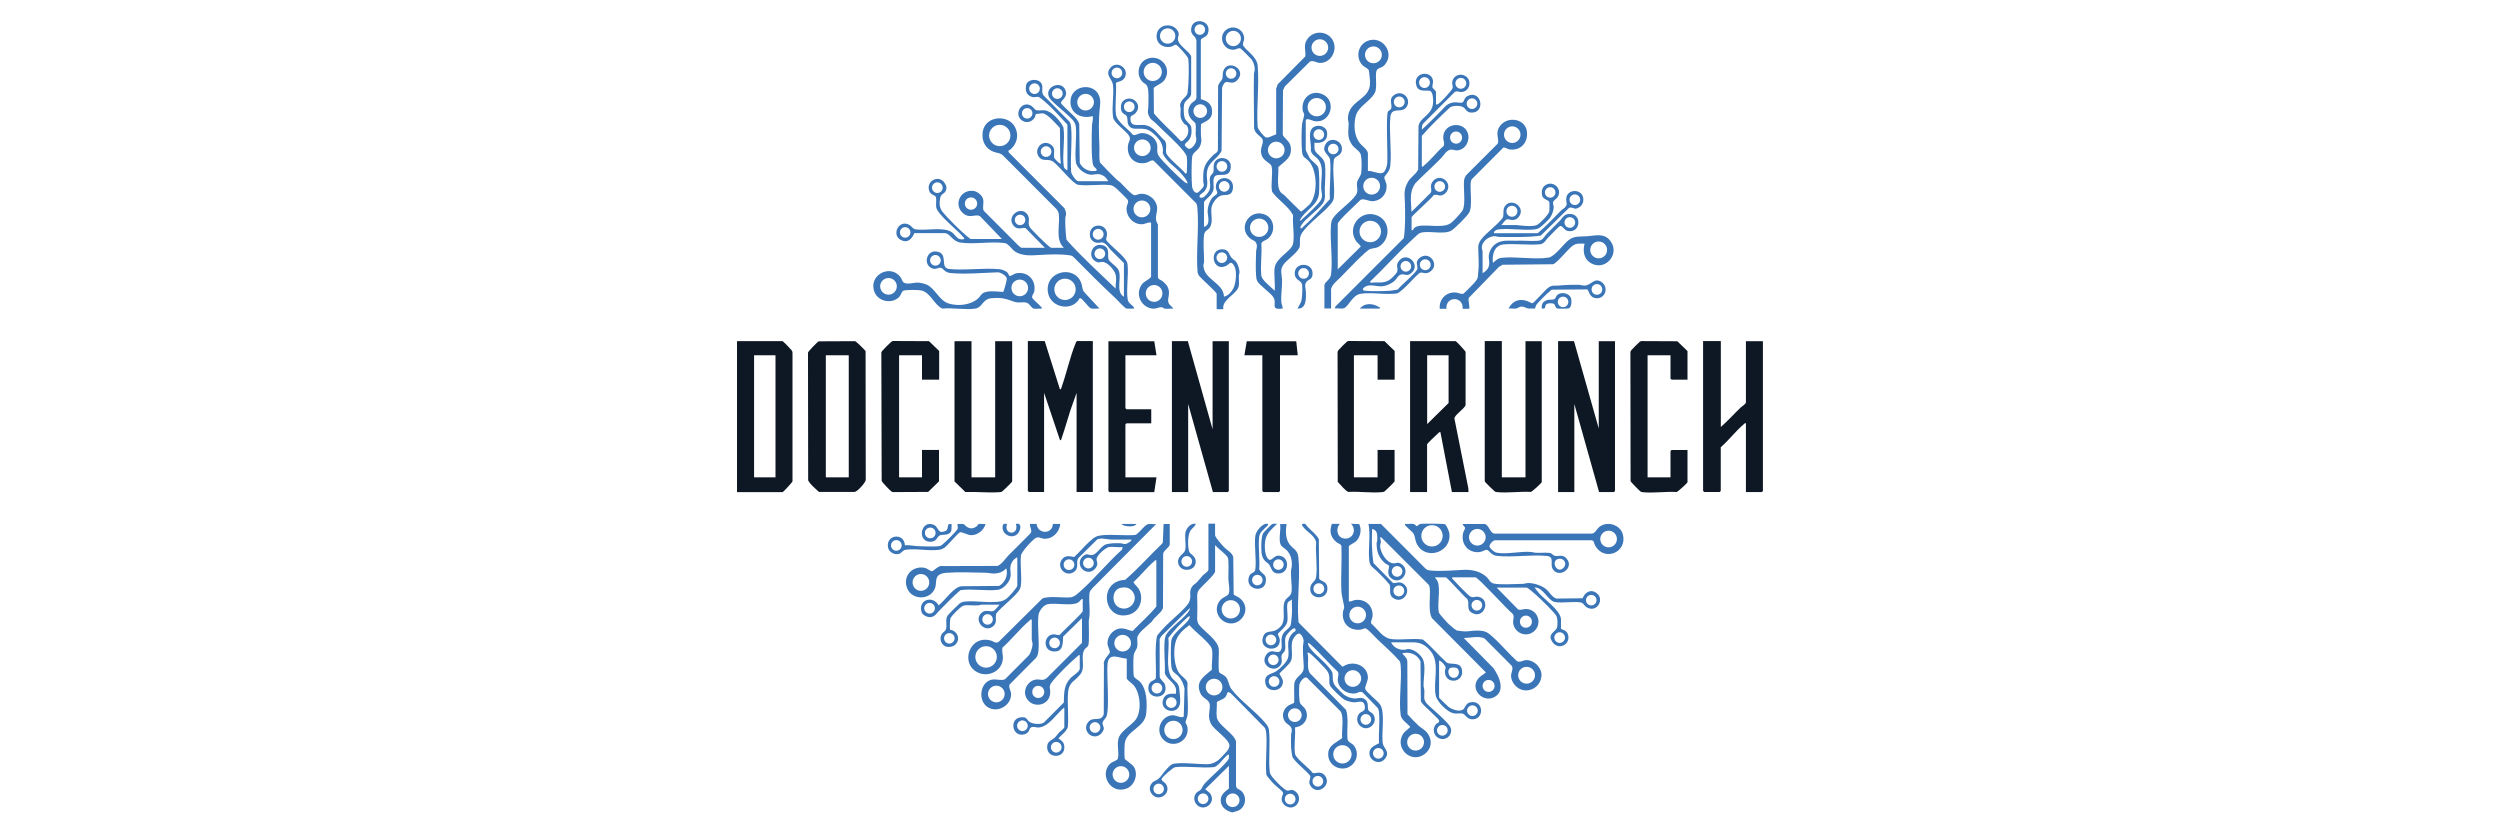 <?xml version="1.0" encoding="UTF-8"?>
<svg id="Layer_1" data-name="Layer 1" xmlns="http://www.w3.org/2000/svg" viewBox="0 0 300 100">
  <defs>
    <style>
      .cls-1 {
        fill: #3a75b8;
      }

      .cls-2 {
        fill: #0e1825;
      }
    </style>
  </defs>
  <g>
    <path class="cls-1" d="M142.41,18.79c-.03-.17-.28-.52-.4-.67-.85-1.07-2.36-2.36-3.37-3.38-.28-.28-.54-.35-.74-.77-.28-.58-.1-.71-.1-1.22,0-.58.11-2.07-.18-2.49-.14-.21-.41-.3-.57-.49-.72-.81-.48-2.21.51-2.67,1.47-.68,3,.77,2.33,2.24-.31.68-.93.76-1.45,1.21l.03,3.06c1,1.18,2.18,2.2,3.24,3.33.2.1.67-.48.76-.67.17-.36.18-.84-.04-1.18-.06-.1-.23-.13-.32-.23-.57-.69-.45-1-.43-1.81,0-.1-.07-.24-.07-.37.01-.76.81-1,.89-1.51.04-.25.08-.78.1-1.06.04-.7.1-2.48-.02-3.09-.06-.27-1.26-1.6-1.46-1.65-.16-.04-.36.17-.55.22-1.02.25-1.94-.42-1.76-1.49.2-1.21,1.87-1.42,2.5-.42.29.46.03.62.04,1.02.03.75,1.31,1.39,1.59,2.06v4.51c-.07.59-.73.69-.85,1.27-.08.37-.05,1.23.06,1.58.16.5.73.71.8,1.15.08.51.05,1.09-.26,1.51s-.89.52-.14,1.03c.29.19.68-.25.83-.51.32-.53.11-.75.1-1.23,0-.33.06-.95-.02-1.23-.05-.16-.46-.44-.59-.65-.36-.55-.37-1.11,0-1.66.22-.34.67-.4.7-.81v-6.84c-.07-.64-.76-.61-.62-1.5.21-1.41,2.56-.95,1.99.66-.15.43-.8.5-.84.76v7.1c.9.23,1.44.69,1.34,1.7-.1.95-1.23,1.08-1.32,1.34-.02.41-.02.82-.01,1.23.01.5.15.61-.04,1.2-.24.72-.9.84-1,1.4-.11.65-.1,2.93-.02,3.62.04.34.33.9.71.71.09-.04.6-.59.65-.69.13-.3-.02-.39-.02-.64-.05-1.61.11-2.1,1.24-3.2.19-.19.44-.22.52-.55l.02-7.53c-.06-.43.45-.79.52-1.08s0-.53.1-.87c.49-1.53,2.92-.24,1.69,1.07-.58.62-1.08.09-1.42.26-.19.09-.36.46-.41.66l-.06,7.58c-.52,1.03-1.61,1.26-1.76,2.59-.09.81.3,1.5-.27,2.22-.18.23-.59.38-.62.62-.03.21.28.22.42.16.24-.11.66-.6.76-.85.25-.63-.04-1.05.09-1.6.06-.25.32-.38.39-.59.09-.29,0-.61.06-.92.21-1.2,2.37-1,2,.58-.21.89-1.03.58-1.61.7-.67.15-.36,1.09-.42,1.63-.09.87-1.15,1.27-1.15,1.69v2.89c.88-.28.4-1.31.44-2,.03-.5.25-1.16.59-1.54.14-.16.52-.34.56-.51.04-.15-.17-.42-.17-.69-.05-1.58,2.38-1.47,2.03.25-.19.91-.97.54-1.47.75s-1.03.93-1.09,1.49c-.08.77.26,1.78-.26,2.4-.24.29-.54.3-.62.8-.13.85,0,2.28,0,3.2,0,.16-.08.31-.08.44.01,1.74,2.41,2.09,2.47,3.77.51-.07.97-.63,1.17-1.09.27-.64.41-1.98.06-2.58-.43-.73-.53-.24-.97-.02-1.63.8-2.13-1.99-.48-1.99.84,0,.8.66,1.14,1.04.15.17.4.26.58.53.19.29.35.81.36,1.15,0,.2-.08.35-.08.52,0,.36.05.81,0,1.15-.15.97-2.08,1.63-1.86,2.8h-.8v-1.82c0-.26-1.86-1.82-2.13-2.22-.08-.12-.13-.24-.16-.38-.2-2.5.19-5.24-.02-7.71-.02-.2-.04-.38-.14-.57l-5.1-5.11c-.28-.14-.52.12-.78.2-1.4.44-2.51-.62-2.31-2.04.08-.58.48-.73.02-1.31-.41-.52-1.7-1.45-1.8-2.02-.21-1.17.13-2.76-.03-3.97-.09-.67-.95-1.15-.35-1.96.77-1.04,2.39,0,1.76,1.14-.27.51-.98.45-1.04.64.07,1.19-.13,2.55-.01,3.72.1.94,1.48,1.76,2.04,2.49.26.13.64-.17.96-.2.79-.09,1.76.51,1.93,1.31.13.6-.13.96.27,1.51.46.63,2.33,2.47,2.96,2.98.13.1.27.24.45.22-.14-.48-.51-.87-.84-1.24-.71-.8-1.75-1.4-2.16-2.37.19-1.12-.52-1.91-1.35-2.56-.92-.71-1.9-.14-2.48-.53-.54-.36-.29-.98-.49-1.37-.09-.18-.52-.27-.63-.62s-.09-.89.18-1.16c.94-.94,2.5.35,1.51,1.43-.37.4-.71.16-.58.92s1.09.41,1.71.51c1.11.18,1.61,1.2,2.39,1.87.3.43.08.98.16,1.44.1.56,1.91,1.94,2.3,2.49.05.09.18-.08.18-.09,0-.52.08-1.41,0-1.86ZM144.61,3.55c0-.35-.28-.63-.63-.63s-.63.28-.63.63.28.63.63.63.63-.28.63-.63ZM141.04,4.32c0-.51-.41-.92-.92-.92s-.92.41-.92.92.41.92.92.92.92-.41.92-.92ZM139.42,8.63c0-.6-.49-1.09-1.09-1.09s-1.09.49-1.09,1.09.49,1.09,1.09,1.09,1.09-.49,1.09-1.09ZM134.67,8.75c0-.35-.29-.64-.64-.64s-.64.29-.64.64.29.64.64.64.64-.29.64-.64ZM148.36,8.82c0-.35-.28-.63-.63-.63s-.63.28-.63.63.28.63.63.63.63-.28.63-.63ZM136.15,12.81c0-.35-.28-.64-.64-.64s-.64.28-.64.64.28.64.64.64.64-.28.64-.64ZM144.85,13.33c0-.45-.37-.82-.82-.82s-.82.37-.82.82.37.82.82.82.82-.37.82-.82ZM138.08,17.73c0-.55-.45-1-1-1s-1,.45-1,1,.45,1,1,1,1-.45,1-1ZM147.27,19.97c0-.35-.29-.64-.64-.64s-.64.29-.64.64.29.64.64.64.64-.29.64-.64ZM147.55,22.37c0-.35-.29-.64-.64-.64s-.64.29-.64.64.29.64.64.64.64-.29.64-.64ZM147.26,30.92c0-.35-.29-.64-.64-.64s-.64.29-.64.64.29.64.64.64.64-.29.64-.64Z"/>
    <path class="cls-1" d="M152.97,32.1c.16-1.15,1.95-1.94,2.18-2.79s-.08-2.52.02-3.49c-.58-1.1-1.8-1.8-2.52-2.81-.19-.9.13-2.2-.06-3.05-.09-.38-.91-.62-1.16-1.24-.36-.92.23-1.34.09-1.95-.09-.4-.9-.62-1.03-1.37-.01-2.15-.06-4.31-.02-6.47,0-.22.1-.41.1-.62,0-.35-.15-.87-.36-1.15-.11-.15-1.24-1.28-1.33-1.33-.26-.13-.5.1-.76.13-1.28.16-2-1.53-1.02-2.35.84-.7,2.11-.15,2.2.92.03.32-.15.54-.15.78.01.56,1.67,1.34,1.77,2.57.2,2.36-.16,4.98,0,7.37.05.3.68,1.04.92,1.21.31.2.93-.26,1.3-.33v-5.5s.19-.52.19-.52l3.31-3.34c.07-.75-.26-1.3.2-2.02.75-1.18,2.55-1.09,3.14.18.54,1.15-.29,2.62-1.57,2.62-.42,0-.87-.37-1.23-.15l-2.99,2.96-.23.48-.03,5.28c.07.47.86.73.96,1.52.17,1.29-.68,1.65-1.49,2.41.07.85-.28,2.37.3,3.04.13.15.28.2.4.31.67.67,1.32,1.34,2.01,1.99.08.02.93-.74,1.06-.88.99-1.17.92-4-.09-5.15-.43-.5-.77-.38-.84-1.2s-.07-2.37,0-3.2c.03-.35.28-.97.26-1.24-.01-.15-.15-.28-.17-.45-.24-1.47,1.03-2.58,2.4-1.95,1.73.79.95,3.54-1,3.22-.25-.04-1.04-.51-1.04-.02v3.46c0,.07.41.9.49,1.02.22.3.89.77.99,1.05.19.48.16,2.58.11,3.17-.13,1.48-1.73,2-2.31,3.24.17.04.21-.09.31-.18.48-.41,1.78-1.65,2.13-2.13.42-.57.14-1.06.13-1.64-.03-1.09.35-2.34-.28-3.28-.3-.45-.86-.61-.96-1.17.11-.78-.42-2.11.21-2.71.54-.5,1.62-.24,1.73.49.16,1.02-.59,1.42-1.5,1.28.02.29-.05.61.04.89.17.55,1.07.83,1.2,1.64s.03,2.06,0,2.92c-.03.68.16,1.29-.26,1.87-.61.83-1.99,1.72-2.53,2.53-.07.11-.22.32-.09.44.14,0,.22-.14.31-.22,1.11-.98,2.17-2.21,3.18-3.3-.09-1.49.17-3.23.02-4.69-.07-.68-1.08-.89-.55-1.88s2.06-.5,1.97.63c-.07.85-.89.71-.97,1.26-.2,1.36.15,3.14,0,4.53-.03.27-.15.46-.31.67-.91,1.15-2.67,2.32-3.46,3.47-.43.62-.25.99-.31,1.64s-1.54,1.64-1.96,2.22c-.47.66-.19,1.19-.17,1.86.02.83-.15,1.84-.1,2.58.02.32.16.53.18.84-1.55.22-.69-.57-1.08-1.28-.33-.6-1.67-1.44-1.98-2.01-.09-.17-.13-.46-.14-.66-.07-.85-.02-1.98,0-2.85,0-.27.13-.49.09-.79-.08-.58-.48-.54-.84-.85-1.49-1.28-.02-3.59,1.84-2.82,1.15.48,1.3,2.15.29,2.91-.24.18-.7.26-.75.58.09,1.22-.13,2.62,0,3.82.06.57,1.2,1.39,1.6,1.82.09-.87-.12-1.96,0-2.8ZM148.91,4.62c0-.51-.41-.92-.91-.92s-.91.41-.91.92.41.92.91.92.91-.41.91-.92ZM159.38,5.71c0-.55-.45-1-1-1s-1,.45-1,1,.45,1,1,1,1-.45,1-1ZM159.11,12.86c0-.61-.49-1.1-1.1-1.1s-1.1.49-1.1,1.1.49,1.1,1.1,1.1,1.1-.49,1.1-1.1ZM158.9,16.15c0-.35-.29-.64-.64-.64s-.64.29-.64.64.29.64.64.64.64-.29.64-.64ZM154.15,18c0-.55-.45-1-1-1s-1,.45-1,1,.45,1,1,1,1-.45,1-1ZM160.62,17.88c0-.35-.28-.63-.63-.63s-.63.28-.63.63.28.63.63.63.63-.28.63-.63ZM152.2,27.33c0-.61-.49-1.1-1.1-1.1s-1.1.49-1.1,1.1.49,1.1,1.1,1.1,1.1-.49,1.1-1.1Z"/>
    <path class="cls-1" d="M172.32,12.53c.14.03.2-.01.31-.08.26-.17,1.68-1.67,1.7-1.92.02-.17-.09-.41-.06-.69.09-.76.96-1.11,1.59-.71.85.53.49,1.95-.57,1.91-.3,0-.53-.21-.8.08l-3.68,3.68c-.2.21-.19.48-.18.75.77-.69,1.49-1.44,2.22-2.17.53-.52.78-1.01,1.65-1.1.33-.03.77.11.99.02s.18-.57.64-.79c1.66-.78,2.19,2.09.4,2-.62-.03-.62-.55-1.07-.71-.42-.15-1.04-.14-1.44.07-1.17,1.1-2.35,2.22-3.4,3.44v3.68c.15.04.18-.06.27-.13.82-.68,1.54-1.64,2.35-2.35.14-.31-.03-.62-.05-.93-.08-1.79,2.41-2.13,2.94-.63.31.89-.23,1.98-1.21,2.09-.32.03-.53-.1-.79-.09-.52.02-.88.7-1.2,1.03-.99,1.02-2.06,1.96-3.06,2.98-.82,1.11-.52,2.19-.49,3.46l2.3-2.28c.24-.42-.2-.76.24-1.36.78-1.05,2.41,0,1.71,1.18-.15.25-.46.48-.75.5s-.61-.22-.88,0c-.24.39-2.61,2.44-2.61,2.62v1.55c.24.04.18-.17.36-.31.81-.64,3.24.22,4.34-.54.29-.2,1.23-1.21,1.41-1.52.42-.7.08-2.71.19-3.63.03-.25.15-.48.31-.67l3.73-3.73c.23-.51-.36-1.2.24-2.07.89-1.28,3.05-.96,3.26.61.17,1.31-.73,2.34-2.07,2.16-.24-.03-.62-.29-.76-.22l-3.77,3.78c-.1.12-.12.24-.14.39-.1.92.23,2.93-.19,3.63-.26.45-1.73,1.93-2.17,2.18-.92.52-3.05-.13-3.84.33-.18.11-.89.8-1.12,1.01-1.64,1.52-3.12,3.22-4.75,4.75-.04.19.09.14.22.13.75-.07,1.29.13,2.03-.28.24-.13.86-.74.97-.99.21-.48-.22-.74.21-1.3.99-1.32,2.76.51,1.46,1.46-.48.35-.58.12-1.02.12-.51,0-.63.51-.98.81-.41.35-1.05.62-1.59.63-.72,0-1.66-.41-2.18.31,0,.2.15.21.31.22.72.08,2.18.05,2.94,0,.31-.02.62-.11.93-.14.33-.45,2.34-2.12,2.37-2.5.05-.46-.31-.82.24-1.28,1.16-.97,2.47.76,1.33,1.6-.64.47-.94-.02-1.32.19-.91.77-1.62,1.79-2.63,2.44-1.38.22-3.13-.16-4.47.06-.93.16-1.39,1.46-1.93,1.71-.29.13-.82,0-1.15.04l.13-.27,8.17-8.17c.19-1.33.16-2.7.14-4.04-.02-1.07-.24-1.69.37-2.73.36-.61.94-.86,1.21-1.46l.04-5.2c.19-1.11,1.61-1.26,1.75-2.77.03-.35.01-1.39-.4-1.47-.52-.1-1.35.19-1.6-.62-.5-1.59,1.76-1.92,1.98-.65.06.33-.11.67-.06.85.04.14.43.41.43.55v1.47ZM171.59,9.91c0-.36-.29-.65-.65-.65s-.65.29-.65.65.29.65.65.65.65-.29.65-.65ZM175.95,10c0-.36-.29-.65-.65-.65s-.65.29-.65.65.29.65.65.65.65-.29.65-.65ZM177.28,12.44c0-.35-.29-.64-.64-.64s-.64.29-.64.64.29.64.64.64.64-.29.64-.64ZM182.46,16.16c0-.55-.45-1-.99-1s-.99.45-.99,1,.45,1,.99,1,.99-.45.99-1ZM175.45,16.51c0-.4-.32-.73-.72-.73s-.72.32-.72.73.32.73.72.73.72-.32.72-.73ZM173.41,22.38c0-.35-.29-.64-.64-.64s-.64.29-.64.64.29.64.64.64.64-.29.64-.64ZM171.68,31.77c0-.36-.29-.65-.65-.65s-.65.29-.65.65.29.65.65.65.65-.29.65-.65ZM169.34,31.96c0-.35-.29-.64-.64-.64s-.64.29-.64.64.29.64.64.64.64-.29.64-.64Z"/>
    <path class="cls-1" d="M127.68,29.75c-1.08-.98-.47-2.71-.62-4.04-.03-.22-.11-.39-.23-.57l-6.43-6.44c-.32-.36-.74-.33-1.13-.47-1.05-.38-1.51-1.36-1.34-2.44.32-1.95,3.18-2.13,3.93-.42.42.95.15,1.91-.62,2.58-.14.12-.33.05-.18.35l6.65,6.66c.1.15.21.5.22.67.01.2-.08.35-.09.52-.02.88.02,1.74.14,2.62,1.83,2.08,3.91,3.93,5.9,5.86-.04-.65.17-1.14-.04-1.78-.18-.54-1-1.45-1.59-1.42-.37.01-.38.17-.8-.08-.99-.57-.42-2.19.78-1.94,1.12.24.58,1.23.82,1.76.11.24.86.78,1.07,1.06.66.89-.37,2.73.75,3.38v-4.04c-.54-.55-1.1-1.09-1.64-1.64-.19-.19-.29-.44-.53-.62-.47-.37-.51-.16-.98-.17s-.89-.38-.93-.85c-.17-1.61,2.14-1.61,2.05-.09-.01.22-.18.45-.05.67.64.76,1.62,1.45,2.22,2.22.21.26.28.42.31.75.11,1.25-.18,2.89,0,4.08.08.54.6.64.8,1.07,0,.07-.81.06-.93.04-.23-.04-1.03-.96-1.29-1.2-1.73-1.61-3.4-3.29-5.06-4.97-.09-.09-.2-.17-.33-.2-.23-.05-.78-.1-1.04-.11-1.18-.07-2.38.04-3.55.09-.7.03-1.52-.06-2.12-.46-.4-.27-.75-.9-1.21-1.01-1.67-.22-3.65.17-5.28-.05-1.01-.13-1.25-1.05-1.88-1.14h-3.71c-.31.72-.81,1.25-1.63.81-1.16-.61-.21-2.55,1.07-1.78.27.16.36.46.73.52,1.18.17,3.35-.33,4.3.32.53.36.68,1.05,1.51.84.04-.15-.06-.18-.13-.27-.7-.84-3.04-2.64-3.22-3.53-.07-.36.07-1-.06-1.27-.11-.22-.59-.23-.76-.66-.47-1.19,1.03-2.04,1.78-1.07.27.35.37.71.13,1.1-.2.32-.5.24-.62.8s-.1,1.14.27,1.61c.55.7,2.28,2.42,2.97,2.97.13.11.28.19.4.31h3.77l-2.63-2.74c-.55-.3-1.17.31-1.94-.28-1.3-.98-.48-2.95,1.15-2.75.47.06,1.04.51,1.16.97.13.48-.12,1.11.09,1.42l4.17,4.18c.07.06.3.26.36.26h2.8l-2.31-2.36c-.29-.15-.94.33-1.46-.31-.89-1.1.83-2.43,1.64-1.37.44.57,0,1.04.31,1.55.21.34,1.89,1.97,2.26,2.27.06.05.27.22.31.22h1.55ZM121.25,16.26c0-.71-.57-1.28-1.28-1.28s-1.28.58-1.28,1.28.57,1.28,1.28,1.28,1.28-.58,1.28-1.28ZM113.12,22.52c0-.35-.29-.64-.64-.64s-.64.29-.64.64.29.64.64.64.64-.29.64-.64ZM117.26,24.43c0-.41-.33-.74-.74-.74s-.74.33-.74.74.33.74.74.74.74-.33.74-.74ZM123.04,26.39c0-.35-.28-.63-.63-.63s-.63.28-.63.63.28.63.63.63.63-.28.63-.63ZM109.25,27.89c0-.35-.28-.63-.63-.63s-.63.28-.63.63.28.63.63.63.63-.28.63-.63ZM132.43,28.11c0-.36-.29-.65-.65-.65s-.65.29-.65.65.29.65.65.65.65-.29.65-.65ZM132.62,30.45c0-.35-.29-.64-.64-.64s-.64.29-.64.64.29.64.64.64.64-.29.64-.64Z"/>
    <path class="cls-1" d="M133,21.76c-.22-.42-.52-.7-.99-.83-.42-.11-.74.07-1.18.03-.72-.07-1.65-.81-1.73-1.55-.15-1.3.12-2.86,0-4.18-.06-.68-.6-1.05-1.07-1.51-.56-.54-1.35-1.13-1.87-1.69-1.39-1.5,1.47-2.73,1.76-.95.11.69-.67,1-.6,1.29.05.2,1.58,1.53,1.85,1.88.15.19.28.4.34.64l.06,4.65c.31.7,1.11,1.11,1.87.97.48-.08-.13-.39-.24-.65-.28-.64-.2-3.93-.16-4.82.02-.36.16-.72.09-1.11-1.46.42-2.92-.43-2.64-2.07.35-2,3.84-1.98,3.52.77-.21,1.8-.15,3.18-.08,4.98.03.62-.07,1.28.07,1.89.65.71,1.32,1.4,2.02,2.07.13.12.28.19.4.31.32.3,1.4,1.54,1.73,1.55.19,0,.47-.15.71-.17,1.02-.08,2.03.78,2,1.82-.02.64-.38,1.11.09,1.87v6.31c.04.3.38.32.57.49.47.39.74.74.76,1.38.01.4-.17.74-.08,1.14.07.32.45.49.6.77-.32-.04-.72.06-1.02,0-.16-.03-.24-.18-.44-.18-.3,0-.59.21-.97.18-1.5-.12-2.24-1.87-1.26-3.02.22-.25,1.02-.62,1.02-.84v-6.39c0-.26-.78.09-.96.11-1.13.13-2.12-.94-1.97-2.06.04-.3.27-.53.13-.85-.04-.09-1.21-1.25-1.37-1.38-.22-.18-.46-.37-.75-.4-1.22-.13-2.63.14-3.87-.04-.64-.17-2.23-2.23-2.93-2.75-.64-.47-1.24.05-1.73-.58-.71-.91.42-2.24,1.46-1.46.63.47.21,1.02.38,1.58.03.11.69.78.78.68-.16-1.42-.05-2.86-.11-4.29-.45-.44-1.47-1.71-2.08-1.75-.09,0-.79.07-.82.09-.02.01-.04.26-.11.38-.34.61-1.08.78-1.63.32-.91-.76.11-2.46,1.28-1.64.16.12.36.42.51.47.28.08.72-.02,1.04.02.88.12,1.85,1.27,2.23,2.03.22,1.45-.16,3.25.04,4.66.04.27.19.4.44.49v-5.46c-.75-.78-1.46-1.62-2.26-2.36-.23-.21-1.03-.96-1.25-.98-.32-.03-.43.14-.85-.03-.62-.24-.72-.81-.58-1.42.16-.73,1.73-.85,1.91.09.08.39-.1.83.16,1.18l3.13,3.17c.12.22.17.44.19.69.14,1.71-.12,3.6,0,5.33.03.29.58,1.11.84,1.11h3.59ZM124.78,10.64c0-.35-.29-.64-.64-.64s-.64.29-.64.64.29.64.64.64.64-.29.64-.64ZM127.52,11.23c0-.35-.29-.64-.64-.64s-.64.29-.64.64.29.64.64.64.64-.29.64-.64ZM131.27,12.26c0-.55-.45-1-1-1s-1,.45-1,1,.45,1,1,1,1-.45,1-1ZM123.89,13.6c0-.35-.28-.63-.63-.63s-.63.28-.63.63.28.63.63.63.63-.28.63-.63ZM126.17,18.19c0-.35-.29-.64-.64-.64s-.64.29-.64.64.29.64.64.64.64-.29.64-.64ZM138.04,25.07c0-.56-.45-1.01-1.01-1.01s-1.01.45-1.01,1.01.45,1.01,1.01,1.01,1.01-.45,1.01-1.01ZM139.49,35.21c0-.56-.45-1.01-1-1.01s-1,.45-1,1.01.45,1.01,1,1.01,1-.45,1-1.01Z"/>
    <path class="cls-1" d="M164.16,20.52c.5-.06,1.34.42,1.77.22.33-.15.51-.81.54-1.15.08-.97-.18-5.81.09-6.21.08-.11.22-.15.3-.24.38-.46-.32-1.12.36-1.68.99-.82,2.24.37,1.56,1.38-.54.8-1.71-.06-1.93,1.09-.19,1.93.18,4.12-.02,6.02-.07.67-.7,1.14-.71,1.33-.02.2.25.61.27.97.06.98-.6,1.79-1.58,1.89-.54.06-1.14-.39-1.56-.15-.38.43-2.72,2.5-2.72,2.87v5.46l2.75-2.72c.03-.13-.37-.44-.48-.57-1.32-1.74.51-4.03,2.52-3.15,1.49.65,1.57,2.73.26,3.64-.43.3-.73.23-1.15.36-.5.15-2.94,2.77-3.5,3.33-.33.33-1.2,1.01-1.2,1.55v2.26h-.8v-2.8c0-.35.71-.67.79-1.25.24-1.82-.15-4.15,0-6.03.03-.3.09-.54.27-.8.65-.91,2.13-1.84,2.74-2.77.31-.48.03-.9.12-1.47.07-.43.44-.72.5-1.18s.06-1.63-.03-2.08c-.1-.53-.78-.82-1.1-1.3-.6-.9-.4-1.53-.38-2.48,0-.24-.11-.47-.08-.79.14-1.84,2.06-2.04,2.53-3.42.24-.68.04-1.49-.02-2.2-.19-.31-.51-.36-.78-.64-.82-.87-.57-2.35.52-2.86,1.78-.83,3.47,1.36,2.14,2.85-.28.32-.62.31-.84.5-.44.36.06,2.15-.34,2.86-.63,1.11-2,1.57-2.3,2.85-.24,1.02-.16,2.33.51,3.17.27.34.97.8.97,1.24v2.09ZM165.82,6.58c0-.56-.45-1.01-1.01-1.01s-1.01.45-1.01,1.01.45,1.01,1.01,1.01,1.01-.45,1.01-1.01ZM168.56,12.23c0-.36-.29-.65-.65-.65s-.65.29-.65.65.29.65.65.65.65-.29.65-.65ZM165.61,22.34c0-.56-.45-1.01-1.01-1.01s-1.01.45-1.01,1.01.45,1.01,1.01,1.01,1.01-.45,1.01-1.01ZM165.72,27.78c0-.71-.58-1.29-1.29-1.29s-1.29.58-1.29,1.29.58,1.29,1.29,1.29,1.29-.58,1.29-1.29Z"/>
    <path class="cls-1" d="M179.25,27.98h5.28c1.03-.85,1.93-1.86,2.88-2.8.11-.1.25-.15.36-.26.39-.42.18-.51.17-.98-.02-1.43,2.31-1.36,2.04.26-.06.38-.47.78-.86.83-.31.04-.63-.29-.91-.02l-3.31,3.26c-1.64.24-3.33.17-5,.16-.19,0-.36-.09-.53-.09-.69,0-1.5.59-1.55,1.3-.01.21.09.39.09.61.02.84-.02,1.69,0,2.53.33-.17.63-.45.74-.81.2-.67-.22-1.12.19-1.94.5-1,1.37-1.19,2.4-1.15.51.02.85,0,1.33,0,.55,0,1.83.1,2.27-.04.34-.11.61-.62.84-.85.49-.51,1.02-1,1.51-1.51.34-.35.45-.75,1.06-.8,1.66-.15,1.48,2.4-.16,2.03-.36-.08-.61-.67-.89-.59-.1.03-1.25,1.22-1.44,1.41-.28.29-.42.68-.91.78-1.43.13-3-.1-4.42.02-1.13.1-1.4,1.26-1.28,2.22.37-.32.59-.57,1.11-.62,1.7-.17,3.95.25,5.57-.02.73-.12,1.74-1.56,2.37-2.07.72-.58,1.42-.42,2.26-.49,1.04-.08,2.06-.42,2.8.58,1.18,1.6-.66,3.65-2.37,2.64-.84-.5-.97-1.45-.74-2.33-.58,0-.98-.09-1.46.27-.52.38-1.88,2.1-2.33,2.2l-6.06.06-.44.27-3.59,3.69c-.17.18.2,1.3,0,1.33h-.75c.12-1.55-2.07-1.56-1.95,0h-.8c-.1-1.14.75-2.04,1.91-1.96.31.02.7.25.93.14.12-.06,1.23-1.2,1.38-1.38.45-.55.33-.56.4-1.2.13-1.14,0-1.94,0-3.02,0-.28.14-.62.31-.85.67-.89,1.9-1.71,2.61-2.63.23-.43-.04-.94.28-1.41.76-1.12,2.59.14,1.65,1.29-.56.68-1.17.16-1.46.3-.16.08-.48.51-.62.67h1.82c.61.06,2.03.26,2.52-.05.34-.21,1.36-1.23,1.42-1.6.03-.17.03-1-.01-1.14-.07-.21-.75-.3-.85-.74s-.05-.93.34-1.22c.96-.71,2.17.43,1.5,1.42-.12.17-.47.38-.52.55-.07.22.08.44.07.68-.02.38-.23.93-.45,1.24-.16.23-1.06,1.07-1.28,1.2-.17.1-.41.17-.61.19-1.34.14-3.05-.19-4.35,0-.21.03-.51.19-.49.44ZM186.65,23.09c0-.35-.28-.63-.63-.63s-.63.28-.63.63.28.63.63.63.63-.28.63-.63ZM189.62,23.97c0-.35-.29-.64-.64-.64s-.64.29-.64.64.29.64.64.64.64-.29.64-.64ZM182.09,25.35c0-.36-.29-.66-.66-.66s-.66.29-.66.66.29.66.66.66.66-.29.66-.66ZM189.02,26.7c0-.35-.29-.64-.64-.64s-.64.29-.64.64.29.64.64.64.64-.29.64-.64ZM192.85,29.99c0-.56-.45-1.01-1.01-1.01s-1.01.45-1.01,1.01.45,1.01,1.01,1.01,1.01-.45,1.01-1.01Z"/>
    <path class="cls-1" d="M120.9,32.71c.09.09.2.42.26.42.15,0,.55-.29.81-.34,1.37-.23,2.36.79,2.15,2.15-.04.28-.33.5-.25.79.05.17.82.82,1.01,1.04.07.09.17.12.13.27-.3-.04-.73.07-1-.02-.18-.05-.45-.48-.64-.61-.44-.3-1.04.03-1.66-.2-1.06-.39-1.58-.53-2.78-.42-1.02.1-1.05,1.11-1.87,1.24-1.18.18-2.76-.12-3.99,0-.98-.46-1.41-1.94-2.53-2.18-.34-.07-2-.11-2.2.07-.14.12-.25.51-.42.69-.83.9-2.48.61-2.96-.51-.86-2.03,1.83-3.51,3.09-1.85.14.18.19.43.31.57.34.41,1.3.08,1.77.09.26,0,.84.14,1.08.25,1.02.47,1.5,1.91,2.62,2.26s2.59.2,3.49-.56c.32-.28.42-.63.82-.77.64-.24,1.57-.09,2.24-.06.09-.07.46-1.44.44-1.6-.04-.34-.76-.77-1.1-.75-1.72.06-4,.26-5.69.08-.68-.07-.8-.52-1.08-.61-.39-.12-.62.32-1.23-.01-.97-.52-.49-2.28.85-1.92,1.2.33.23,1.81,1.23,2.05,1.98.22,4.22-.16,6.18.04.26.03.72.2.9.39ZM112.89,31.24c0-.35-.29-.64-.64-.64s-.64.29-.64.64.29.64.64.64.64-.29.64-.64ZM107.62,34.36c0-.55-.45-1-1-1s-1,.45-1,1,.45,1,1,1,1-.45,1-1ZM123.37,34.55c0-.55-.45-1-1-1s-1,.45-1,1,.45,1,1,1,1-.45,1-1Z"/>
    <path class="cls-1" d="M131.94,37.03c-.31-.04-.79.08-1.06-.04s-.94-1.1-1.2-1.2c-.04-.01-.09,0-.13,0-.84,1.62-3.43,1.18-3.78-.62-.51-2.61,3.18-3.51,4-1.16.11.32.09.69.27.97l1.9,2.05ZM129.08,34.72c0-.71-.57-1.28-1.28-1.28s-1.28.57-1.28,1.28.57,1.28,1.28,1.28,1.28-.57,1.28-1.28Z"/>
    <path class="cls-1" d="M184.21,37.02s-.71.02-.83,0c-.25-.04-.49-.24-.79-.23-.27,0-.45.2-.64.23-.28.05-.64-.03-.93,0,.49-.9,1.22-1.22,2.2-.91.17.05.58.3.67.28.19-.04,1.53-1.6,1.88-1.85.5-.37.7-.22,1.24-.27.85-.08,1.63-.11,2.49-.09.24,0,.43.11.69.09.76-.06,1.13-1,1.97-.44,1.01.68.41,2.19-.78,1.93-.68-.14-.73-.97-.92-1.03l-4.21.03c-.11.03-.18.11-.26.18-.31.24-1.38,1.3-1.6,1.6-.12.17-.17.46-.18.48ZM192.27,34.73c0-.35-.28-.64-.64-.64s-.64.28-.64.64.28.64.64.64.64-.28.64-.64Z"/>
    <path class="cls-1" d="M156.82,33.77c-.36.39-.12.85-.11,1.26.02.76.07,2.04-.98,2-.05-.05.38-.7.42-.86.12-.47.16-1.46.11-1.94-.07-.66-.82-.52-.89-1.34-.12-1.51,2.32-1.48,2.13.09-.07.56-.45.54-.68.79ZM157.07,32.81c0-.35-.28-.64-.64-.64s-.64.28-.64.64.28.64.64.64.64-.28.64-.64Z"/>
    <path class="cls-1" d="M185.02,37.03c-.08-.6.19-.93.77-1.05.24-.05.55.03.76-.1.11-.07.19-.36.33-.49.48-.42,1.45-.21,1.64.39.1.32.09,1.12-.29,1.23-.15.04-1.26.05-1.39,0-.18-.06-.2-.4-.36-.53-.19-.15-.85-.12-.98.1-.14.23.04.53-.49.44ZM188.2,36.23c0-.35-.28-.63-.63-.63s-.63.28-.63.63.28.63.63.63.63-.28.63-.63Z"/>
    <path class="cls-1" d="M163.18,37.03c.59-.71,1.53-.64,2.28-.2.1.06.15-.01.11.2h-2.4Z"/>
  </g>
  <g>
    <path class="cls-2" d="M125.37,40.94l1.82,5.77c.17.05.18-.2.22-.31.59-1.67,1.01-3.64,1.68-5.25.03-.08.06-.16.14-.22h1.91v18.11h-1.95v-11.9l-.73,2.06c-.36,1.1-.66,2.23-1.04,3.31-.04.11-.05.36-.22.31l-1.91-5.68v11.9h-1.82s-.13-.12-.13-.13v-17.98h2.04Z"/>
    <path class="cls-2" d="M142.54,40.94l2.97,10.57v-10.57h1.95v17.98s-.12.13-.13.13h-1.78l-2.97-10.57v10.57h-1.95v-18.11h1.91Z"/>
    <path class="cls-2" d="M191.85,51.42v-10.48h1.95v17.98s-.12.13-.13.13h-1.78l-2.97-10.57v10.57h-1.95v-18.11h1.91l2.97,10.48Z"/>
    <path class="cls-2" d="M206.5,40.94v10.3c.84-.74,1.59-1.58,2.39-2.35.14-.13.62-.41.62-.62v-7.33h2.04v17.98s-.12.13-.13.13h-1.91v-8.26c-.15-.04-.18.06-.27.13-.95.8-1.8,1.93-2.75,2.75v5.24s-.12.13-.13.13h-1.86s-.13-.12-.13-.13v-17.98h2.13Z"/>
    <path class="cls-2" d="M98.27,40.96l4.33-.02c.14.02,1.23,1.08,1.27,1.21l.02,15.44c-.04.35-.98,1.37-1.31,1.44h-4.31c-.45-.43-.98-.83-1.29-1.38l-.02-15.34c.02-.14,1.16-1.32,1.3-1.36ZM99.1,42.63v14.65h2.75v-14.65h-2.75Z"/>
    <path class="cls-2" d="M176.23,59.05h-2l-1.38-7.19c-.15-.04-.18.06-.27.13-.16.14-1.33,1.24-1.33,1.33v5.73h-2.04v-18.11h5.46c.09,0,1.18,1.18,1.2,1.29v6.39c-.16.46-1.33,1.17-1.34,1.6l1.67,8.37.02.46ZM173.83,42.63h-2.57v8.26l2.57-2.53v-5.73Z"/>
    <path class="cls-2" d="M88.44,59.05v-18.11h5.46c.08,0,1.06,1.02,1.11,1.11.08.12.1.21.09.36v15.36c-.03.11-1.11,1.29-1.2,1.29h-5.46ZM93.06,42.63h-2.57v14.65h2.57v-14.65Z"/>
    <path class="cls-2" d="M116.58,40.94v16.34h2.84v-16.34h2.04v16.83c0,.08-1.1,1.14-1.19,1.2-.14.09-.2.08-.36.09-1.3.1-2.75-.07-4.07-.02l-1.3-1.27v-16.83h2.04Z"/>
    <path class="cls-2" d="M180.22,40.94v16.34h2.84v-16.34h1.95v16.91c0,.09-1.13,1.14-1.31,1.18-1.28-.08-2.82.16-4.07.02-.12-.01-.16-.02-.27-.09-.09-.06-1.19-1.12-1.19-1.2v-16.83h2.04Z"/>
    <path class="cls-2" d="M112.68,45.56h-2.04v-2.93h-2.75v14.65h2.75v-3.29h2.04v3.77l-1.3,1.27-4.16.02c-.11.01-.18-.03-.27-.09-.14-.09-1.11-1.11-1.15-1.24l-.04-15.24c-.02-.14.01-.24.09-.36.06-.09,1.02-1.05,1.11-1.11s.16-.1.27-.09l4.25.02,1.22,1.18v3.42Z"/>
    <path class="cls-2" d="M202.5,45.56h-1.91s-.13-.12-.13-.13v-2.8h-2.75v14.65h2.75v-3.15s.12-.13.13-.13h1.91v3.86c0,.09-1.13,1.14-1.31,1.18-1.28-.08-2.82.16-4.07.02-.12-.01-.16-.02-.27-.09-.11-.07-1.15-1.14-1.18-1.22l-.02-15.35c-.02-.14.01-.24.09-.36.05-.08.94-.97,1.02-1.02s.16-.1.27-.09l4.25.02,1.22,1.18v3.42Z"/>
    <path class="cls-2" d="M167.35,45.56h-2.04v-2.93h-2.84v14.65h2.84v-3.29h2.04v3.77c0,.08-1.1,1.14-1.19,1.2-.1.07-.15.08-.27.09-1.25.14-2.79-.1-4.07-.02-.36-.08-.99-.92-1.29-1.2l-.02-15.44c-.02-.14.01-.24.09-.36.05-.08.94-.97,1.02-1.02s.16-.1.27-.09l4.25.02,1.22,1.18v3.42Z"/>
    <path class="cls-2" d="M138.51,40.94l.27,1.69h-3.73v6.35s.12.13.13.13h2.97v1.69h-2.97s-.13.12-.13.13v6.35h3.73l-.27,1.78h-5.37s-.13-.12-.13-.13v-17.98h5.5Z"/>
    <path class="cls-2" d="M149.33,42.63l.28-1.68h5.94s.18,1.68.18,1.68h-2.13v16.29s-.12.13-.13.13h-1.86s-.13-.12-.13-.13v-16.29h-2.13Z"/>
  </g>
  <g>
    <path class="cls-1" d="M147.91,97.5c-.84-.18-1.56-.78-1.4-1.71.11-.68.96-1.1.96-1.18v-2.71l-2.84,2.8.57.49c.87,1.18-.87,2.4-1.69,1.24-.29-.41-.26-.94.08-1.31.12-.13.38-.22.5-.36.15-.17.23-.44.4-.65.48-.59,2.85-2.62,2.96-3.08.04-.15.02-.31.02-.47-.15-.04-.18.06-.27.13-.4.33-1.05,1.26-1.48,1.36-1.49.16-3.24-.15-4.69.01-.28.03-1.57,1.18-1.63,1.4-.07.25.34.37.51.62.76,1.15-.97,2.3-1.75,1.12-.27-.41-.24-.84.07-1.23.22-.27.57-.31.81-.53.3-.27.63-.81.93-1.12.39-.41.55-.66,1.15-.71,1.24-.1,2.51.09,3.73.1.48,0,.94-.18,1.32-.47.22-.17,1.01-1,1.17-1.23.07-.11.17-.31.19-.44.12-.82-1.85-1.93-2.23-2.75s-.16-1.23-.12-2c.05-1.01-.8-.81-1.16-1.69-.58-1.4.51-1.98,1.41-2.77-.07-.69.17-1.9-.02-2.52-.23-.73-2.15-2.14-2.68-2.83-.79.6-1.48,1.18-1.7,2.19-.23,1.03-.15,2.69.47,3.57.26.37.95.77,1.01,1.21-.08,1.23.12,2.6,0,3.81-.02.26-.26.77-.25.87.02.15.21.4.24.64.24,1.78-1.99,2.69-3.05,1.27-.8-1.07-.05-2.67,1.25-2.74.38-.02,1.24.45,1.35.12l.09-3.35c-.13-.51-.32-.98-.66-1.38s-.77-.49-.89-1.06-.11-2.64-.04-3.25c.1-.85,1.56-1.81,2.04-2.48.24-.33.31-.71-.13-.31-.8.7-1.63,1.6-2.26,2.44.17,1.31-.38,3.6.37,4.69.39.57.86.61.95,1.44.04.36.13,1.26.1,1.59-.15,1.74-2.7,1.07-1.99-.48.28-.6.88-.57,1.46-.54.29-1.26-.96-1.5-1.31-2.46.05-1.27-.14-2.72-.02-3.97.02-.23.1-.56.23-.75.49-.76,1.85-1.71,2.48-2.49.14-.18.33-.38.31-.62l-3.42,3.37-.2.33v4.51c.05.41.54.6.65,1.02.5,1.84-2.35,1.86-1.98.07.13-.65.8-.56.87-.91.06-1.29-.08-2.63,0-3.91.01-.25.08-.99.16-1.17.05-.11.75-.88.91-1.05.66-.71,2.59-2.27,2.91-2.95.35-.73-.04-1.14.29-1.76.2-.37.43-.41.67-.66.26-.27.46-.55.7-.81.21-.23.53-.35.67-.66v-5.55h.8v1.38c0,.27.87,1.22,1.11,1.47.32.33.93.64,1.07,1.15l.05,4.47c.05.15.48.28.65.41,1.87,1.39-.09,3.93-1.85,2.83-.93-.59-1.12-1.81-.33-2.61.23-.23.67-.39.85-.57.32-.3.05-1.47.04-1.91-.01-.5.1-2.3-.08-2.58-.28-.44-1.14-1.04-1.51-1.46v3.15c0,.38-1.6,1.78-1.91,2.17-.36.45-.21,1.09-.22,1.64,0,.36,0,.61,0,.98.01.56-.14,1.19.22,1.64.65.82,2.25,1.81,2.35,2.88.06.57-.13,2.5.08,2.83.06.09.56.28.76.51.36.42.35,1.03.67,1.46,1.03,1.38,2.95,2.71,4.08,4.08.24.29.4.5.44.89.17,1.55-.08,3.37.09,4.98.03.32.36.68.58.93.26.3,1.19,1.27,1.53,1.31s.48-.25.96.1c1.03.77.11,2.42-1.08,1.79-.35-.18-.58-.55-.56-.95,0-.26.25-.54.14-.75-.07-.14-.94-.83-1.16-1.07-.16-.17-.79-.88-.82-1.04-.14-1.61.12-3.37-.01-4.96-.02-.23-.06-.43-.16-.64l-4.01-4.07c-.06-.08-.4-.28-.44-.22-.09.11-.14.45-.36.66s-.92.43-.96.55c.03.56-.08,1.22-.01,1.77.11.98,2.04,1.91,2.31,2.93v5.32c.07.43.33.37.58.58.8.66.62,2.02-.34,2.42-.06.03-.47.15-.51.16h-.09ZM148.8,73.12c0-.61-.49-1.1-1.1-1.1s-1.1.49-1.1,1.1.49,1.1,1.1,1.1,1.1-.49,1.1-1.1ZM146.69,82.45c0-.55-.45-1-1-1s-1,.45-1,1,.45,1,1,1,1-.45,1-1ZM139.47,82.58c0-.35-.29-.64-.64-.64s-.64.29-.64.64.29.64.64.64.64-.29.64-.64ZM141.19,84.31c0-.35-.28-.64-.64-.64s-.64.28-.64.64.28.64.64.64.64-.28.64-.64ZM141.91,87.59c0-.61-.49-1.1-1.1-1.1s-1.1.49-1.1,1.1.49,1.1,1.1,1.1,1.1-.49,1.1-1.1ZM139.67,94.67c0-.35-.28-.63-.63-.63s-.63.28-.63.63.28.63.63.63.63-.28.63-.63ZM145.01,95.85c0-.35-.29-.64-.64-.64s-.64.29-.64.64.29.64.64.64.64-.29.64-.64ZM148.74,96.03c0-.45-.37-.82-.82-.82s-.82.37-.82.82.37.82.82.82.82-.37.82-.82ZM155.46,95.89c0-.35-.28-.64-.64-.64s-.64.28-.64.64.28.64.64.64.64-.28.64-.64Z"/>
    <path class="cls-1" d="M165.71,62.87l5.37,5.38c.19.17.42.2.67.22,1.28.11,2.64-.04,3.91-.09.97-.04,1.98.17,2.71.84.34.31.42.73.95.82.86.15,2.5.03,3.44.02.22,0,.41-.1.62-.1.66,0,1.55.28,2.08.68.49.37.71.97,1.3,1.19l3.15-.04c.3-.72.97-1.15,1.68-.62,1.03.77,0,2.42-1.18,1.71-.22-.13-.37-.41-.54-.52-.44-.28-2.61.07-3.34-.13-.81-.22-1.41-1.81-2.39-1.73.19.21.34.46.53.67.73.81,2.47,2.01,2.64,3.04.04.26-.03,1.17.03,1.25.09.13.67.11.83.72.32,1.19-1.16,1.88-1.86.89-.74-1.06.42-1.21.55-1.83.07-.33.05-1-.08-1.3-.17-.39-1.87-2.02-2.3-2.41-.2-.19-1.12-1.02-1.29-1.02h-3.59l2.57,2.62c.28.13.61-.05.93-.05,1.44,0,2.07,1.82.93,2.72-.99.78-2.42.07-2.46-1.17,0-.32.19-.69-.08-1-.58-.45-4.12-4.35-4.43-4.35h-2.8c-.04.15.06.18.13.27.28.33,1.77,1.87,2.05,2.03.36.2.56-.04.94.03,1.59.28.74,2.73-.71,1.95-.8-.43-.25-1.13-.61-1.7-.37-.25-2.39-2.58-2.57-2.58h-1.29c.07.16.23.29.3.45.41.92-.06,2.74.16,3.75.05.21,1,1.23,1.22,1.44.16.15.8.7.95.74.19.04.76.11.96.11.52.01,1.09-.14,1.69-.1.84.06,1.04.22,1.64.75,1.01.89,1.92,2.02,2.93,2.93.37.17.72-.13,1.11-.14.93-.02,1.85.91,1.82,1.82-.05,1.7-2.16,2.49-3.25,1.12-.22-.28-.4-.66-.4-1.02-.01-.45.31-.84.08-1.23l-3.23-3.25c-.54-.4-1.87-.09-2.53-.09l3.55,3.6c.69.95,1.51,2.76.12,3.49s-2.95-.94-1.94-2.21c.27-.34.62-.47.93-.75l-6.46-6.5c-.52-.82-.17-2.64-.28-3.63-.02-.18-.05-.31-.18-.44l-5.64-5.64c-.25-.13-.04.4-.04.49,0,.2-.1.35-.09.61.05.77.8,2.03,1.64,2.02.34,0,.46-.18.84.04,1.37.81-.05,2.79-1.24,1.68-.55-.52-.07-1.29-.19-1.46-.02-.02-.36-.19-.47-.28-.75-.66-.99-1.35-1.01-2.35,0-.13.08-.28.08-.44,0-.51.08-1.06-.49-1.29-.14-.06-.13.03-.13.13-.06,1.3-.03,2.64.16,3.93l2.33,2.38c.29.15.74-.27,1.29.13,1.07.79-.04,2.45-1.19,1.73-.71-.45-.28-1.16-.49-1.64-.02-.05-.56-.65-.66-.76-.27-.3-.6-.6-.89-.89-.41-.41-.81-.52-.89-1.24-.15-1.4.18-3-.09-4.4h1.46ZM168.29,68.57c0-.35-.29-.64-.64-.64s-.64.29-.64.64.29.64.64.64.64-.29.64-.64ZM168.51,70.91c0-.36-.29-.65-.65-.65s-.65.29-.65.65.29.65.65.65.65-.29.65-.65ZM191.58,72.02c0-.35-.28-.63-.63-.63s-.63.28-.63.63.28.63.63.63.63-.28.63-.63ZM177.86,72.63c0-.35-.29-.64-.64-.64s-.64.29-.64.64.29.64.64.64.64-.29.64-.64ZM183.83,74.6c0-.4-.32-.73-.72-.73s-.72.32-.72.73.32.73.72.73.72-.32.72-.73ZM187.8,76.51c0-.35-.29-.64-.64-.64s-.64.29-.64.64.29.64.64.64.64-.29.64-.64ZM184.2,81.03c0-.56-.45-1.01-1.01-1.01s-1.01.45-1.01,1.01.45,1.01,1.01,1.01,1.01-.45,1.01-1.01ZM179.35,82.31c0-.4-.32-.72-.72-.72s-.72.32-.72.72.32.72.72.72.72-.32.72-.72Z"/>
    <path class="cls-1" d="M133.14,65.62c-.46.08-1.44.94-1.54,1.4-.05.25.07.4.08.6,0,.53-.58,1.04-1.09,1-1.07-.08-1.39-1.41-.51-1.97.41-.26.48-.06.84-.04.7.03,1.14-1.09,1.81-1.29.5-.15,1.21-.15,1.73-.13.2,0,.37.12.61.09.16-.02.84-.38.67-.53-.78-.02-1.57.02-2.36,0-.5-.01-1.21-.24-1.7-.03l-2.28,2.25c-.34.53.13,1.11-.45,1.6-.95.8-2.21-.4-1.56-1.38.4-.59.91-.46,1.51-.35.64-.58,1.22-1.3,1.86-1.87s.84-.7,1.73-.76c1.21-.08,2.49.08,3.71-.01.11-.02.2-.09.28-.16.33-.25.84-.95,1.2-1.11.28-.13.76,0,1.06-.04l-7.64,7.68c-.16.19-.33.36-.36.62-.12,1.04.16,2.24-.09,3.29-.01.55.1,2.74-.08,3.03-.09.14-.32.26-.44.45-.5.84.16,2.09-.46,2.92-.69.93-1.41.88-1.51,2.3-.09,1.32.09,2.74-.02,4.07-.2.58-.75.91-1.13,1.35.39.27.67.46.71.98.12,1.6-2.41,1.47-2.02-.25.08-.36.6-.57.87-.82.22-.2.34-.42.53-.62.13-.14.62-.49.62-.62v-2.31l-.04-.04c-.9.72-1.82,2.3-3.05,2.38-.31.02-.64-.18-.94.01-.21.14-.15.63-.73.8-1.53.45-1.94-1.99-.35-2.04.62-.02.53.2.85.49.35.32,1.39.44,1.81.14l2.39-2.4c.04-1.17-.02-2.08.84-2.97.21-.22,1.07-.74,1.07-1.07v-1.64c-.15-.04-.18.06-.27.13-.76.63-2.47,2.31-3.05,3.07-.48.63-.18.69-.23,1.37-.1,1.55-2.16,1.87-2.86.55-.48-.91.2-2.11,1.22-2.2.53-.04.72.21,1.24-.18l4.22-4.22v-2.97l-2.26,2.22c-.06.63.04,1.64-.8,1.77-1.69.26-1.67-1.98-.35-2.04.27-.01.55.15.75.05.31-.39,2.75-2.61,2.75-2.84v-1.47c-.27.05-.31.3-.57.45-.78.45-2.67,0-3.62.19-.54.11-1.07.81-1.13,1.36-.14,1.34.12,2.91,0,4.27-.03.3-.1.61-.31.84l-3.14,3.16c-.18.33.16.76.17,1.14.04,1.5-1.88,2.46-3.02,1.42-.93-.85-.65-2.77.62-3.11.58-.16,1.28.17,1.69-.09l2.88-2.89c.2-.28.4-.95.41-1.29,0-.21-.1-.4-.1-.61,0-.79.01-1.57,0-2.36-.15-.04-.18.06-.27.13-1.12.94-2.13,2.26-3.24,3.24-.11.46.09.88.04,1.38-.12,1.45-1.74,2.23-3.02,1.6-2.16-1.06-.99-4.56,1.6-3.82.32.09.5.36.89.18l5.26-5.21c.7-.37,2.51-.07,3.39-.16.46-.05.81-.41,1.16-.71,1.74-1.53,3.29-3.46,5.02-5.01l.08-.31c-.5.06-1.16-.08-1.64,0ZM131.25,67.57c0-.35-.29-.64-.64-.64s-.64.29-.64.64.29.64.64.64.64-.29.64-.64ZM128.92,67.76c0-.35-.28-.64-.64-.64s-.64.28-.64.64.28.64.64.64.64-.28.64-.64ZM127.19,77.15c0-.35-.29-.64-.64-.64s-.64.29-.64.64.29.64.64.64.64-.29.64-.64ZM119.62,78.83c0-.71-.58-1.29-1.29-1.29s-1.29.58-1.29,1.29.58,1.29,1.29,1.29,1.29-.58,1.29-1.29ZM120.56,83.28c0-.55-.45-1-1-1s-1,.45-1,1,.45,1,1,1,1-.45,1-1ZM125.31,83.03c0-.4-.32-.73-.72-.73s-.72.32-.72.73.32.73.72.73.72-.32.72-.73ZM123.33,87.09c0-.35-.29-.64-.64-.64s-.64.29-.64.64.29.64.64.64.64-.29.64-.64ZM127.39,89.67c0-.36-.29-.64-.64-.64s-.64.29-.64.64.29.64.64.64.64-.29.64-.64Z"/>
    <path class="cls-1" d="M154.39,62.87c-.13.8-.15,1.76.35,2.44.43.58.96.65,1.06,1.52.27,2.34-.18,5.15,0,7.54.01.13,0,.26.07.37l5.17,5.22.12.03c1.15-.81,2.95-.19,2.99,1.3.01.44-.4,1.12-.32,1.38.13.41,1.45,1.39,1.78,1.87.64.94.14,3.46.32,4.65.1.64.94,1.02.26,1.87-.73.91-2.11.07-1.82-.94.15-.53.69-.69,1.12-.94-.08-1.18.1-2.47,0-3.63-.02-.2-.04-.38-.14-.57l-1.83-1.89c-.4-.19-.52.06-.83.11-.98.16-2-.48-2.15-1.48-.06-.4.17-.71.02-1.09-1.13-1.03-2.15-2.28-3.28-3.29-.36-.32-.4-.19-.21.21.27.58,1.57,1.62,2.08,2.18.2.22.71.79.75,1.03.09.63-.1.98.36,1.59.11.15.87.91,1.02,1.02.34.25.91.45,1.33.45s.7-.21,1.16.08c.54.34.27.99.44,1.34.07.13.44.28.58.49.65.95-.55,2.18-1.51,1.43-.47-.37-.56-1.05-.18-1.52.24-.3.73-.24.69-.77-.06-.98-.72-.6-1.27-.59-.3,0-.86-.15-1.14-.29-.35-.17-1.67-1.43-1.79-1.76-.21-.6.15-1.04-.36-1.77-.19-.26-1.79-1.9-2.03-2.05-.11-.07-.17-.11-.31-.08.25.78-.16,1.8.32,2.48l4.32,4.38c.35,1.11.05,2.39.18,3.55.11.38.52.42.77.74.44.57.46,1.39.05,1.98-1.05,1.53-3.44.59-3.12-1.26.14-.82,1.07-1.17,1.65-1.63-.09-.82.26-2.6-.21-3.23l-4-4c-.36-.24-.88.52-.93.85-.05.36-.05,1.94.1,2.2s.52.46.68.83c.43,1.03-.26,1.94-1.3,2.07.08.97-.14,2.2,0,3.14.02.16.08.24.17.36.49.66,1.42,1.29,1.95,1.96.29.15.94-.33,1.46.31.88,1.09-.78,2.41-1.63,1.36-.47-.58-.09-.79-.11-1.24-.01-.33-1.94-1.77-2.15-2.37-.08-.25-.14-.88-.16-1.17-.03-.45,0-.97,0-1.43,0-.24.12-.42.08-.68-.08-.51-.61-.59-.86-1.01-.41-.69-.14-1.46.49-1.88.13-.08.62-.26.64-.29.08-.12-.04-1.96.05-2.39.19-.9,1.18-.94,1.12-1.99-.04-.77-.11-1.53-.1-2.32.01-.49.22-.71-.07-1.26-.33-.62-.66-.35-.99.11-.57.78-.05,1.9-.35,2.76-.16.47-1.4,1.48-1.41,1.59,0,.08.4.57.42.9.07,1.31-1.99,1.48-2.12.16-.11-1.11.79-.95,1.41-1.42.41-.31,1.13-.99,1.29-1.46.34-.98-.38-1.95.54-3.01.12-.15.4-.23.4-.4,0-.69-1.06.44-1.18.78-.17.49,0,1.04-.07,1.53-.05.33-.37.47-.43.73-.08.38.2.77-.19,1.23-.83.95-2.5-.19-1.62-1.36.51-.69,1.07-.19,1.47-.3.56-.16.29-1.14.33-1.54.09-.94.71-1.02,1.07-1.59.08-.12.16-1.17.18-1.42.03-.58-.03-1.16,0-1.74-.14.11-.47.25-.52.42-.17.58.12,1.68-.06,2.34-.15.57-1.06,1.19-1.1,1.39-.02.09.22.49.23.71.05,1.63-2.65,1.24-1.99-.44.3-.76,1-.44,1.55-.76,1.4-.78.7-2.03.95-3.22.15-.72.83-.7.9-1.41.07-.77-.15-1.82-.05-2.63.19-.75.06-1.61-.44-2.21-.22-.27-.65-.47-.79-.72-.34-.6.03-1.81-.1-2.52h.8ZM153.15,76.79c0-.35-.29-.64-.64-.64s-.64.29-.64.64.29.64.64.64.64-.29.64-.64ZM153.43,79.18c0-.35-.28-.63-.63-.63s-.63.28-.63.63.28.63.63.63.63-.28.63-.63ZM163.34,81.42c0-.55-.45-1-1-1s-1,.45-1,1,.45,1,1,1,1-.45,1-1ZM153.53,81.78c0-.35-.29-.64-.64-.64s-.64.29-.64.64.29.64.64.64.64-.29.64-.64ZM156.2,85.82c0-.45-.37-.82-.82-.82s-.82.37-.82.82.37.82.82.82.82-.37.82-.82ZM164.54,86.33c0-.35-.29-.64-.64-.64s-.64.29-.64.64.29.64.64.64.64-.29.64-.64ZM162.19,90.52c0-.61-.49-1.1-1.1-1.1s-1.1.49-1.1,1.1.49,1.1,1.1,1.1,1.1-.49,1.1-1.1ZM166.04,90.4c0-.35-.29-.64-.64-.64s-.64.29-.64.64.29.64.64.64.64-.29.64-.64ZM158.78,93.75c0-.35-.29-.64-.64-.64s-.64.29-.64.64.29.64.64.64.64-.29.64-.64Z"/>
    <path class="cls-1" d="M172.68,83.69c.02.08,1.03,1.05,1.16,1.15.41.3,1.26.61,1.72.31.25-.17.33-.75.83-.86,1.74-.39,1.77,2.2.17,2.02-.57-.07-.71-.61-1.09-.69-.29-.06-.67.07-1.11-.04-.73-.18-1.92-1.38-2.07-2.1-.35-1.64.53-3.89-.57-5.29-.61-.77-1.27-1.14-2.26-1.11-.37.01-.62,0-.98,0-.52,0-1.04,0-1.55,0,.28.6.9.92,1.56.89.19,0,.36-.09.52-.09.68.02,1.55.7,1.78,1.33.31.83.02,2.13.04,3.07,0,.19.08.35.09.53.05.76-.21,1.15.4,1.73.79.76,1.9,1.63,2.58,2.48.71.9-.31,2.1-1.34,1.51-.58-.33-.67-1.17-.22-1.65.14-.15.42-.16.35-.43-.06-.21-1.7-1.64-1.99-2.01-.08-.1-.18-.19-.2-.33l-.04-4.76c-.44-.86-1.28-1.18-2.2-.95.24.34.63.55.62,1.02l.02,6.29c.42.46.85.93,1.31,1.35.34.31.76.5,1.06.89.66.85.53,1.94-.36,2.57-1.68,1.19-3.72-.91-2.43-2.61l.75-.67c-.35-.45-1.06-.83-1.15-1.43-.24-1.8.15-4.09,0-5.95-.02-.18-.03-.34-.11-.51-.81-.94-1.75-1.75-2.64-2.59-.27-.26-1.22-1.33-1.48-1.36-.13-.02-.4.14-.61.16-1.32.14-2.23-.76-2.09-2.09.02-.22.16-.45.15-.61-.03-.46-.3-1.26-.33-1.88-.09-1.78.07-3.63,0-5.42-.04-.3-.38-.32-.58-.49-.75-.63-.88-1.29-.57-2.21h.97c-.55.57-.35,1.64.49,1.76,1.04.15,1.58-1.03.84-1.77l.98.04c.35.67.13,1.6-.4,2.09-.14.13-.84.47-.84.58v6.61c.28.05.51-.14.76-.17,1.24-.17,2.21.74,2.08,1.99-.03.29-.26.6-.14.84.8.68,1.35,1.76,2.49,1.87s2.5-.12,3.69.04c1.04.84,1.9,1.9,2.89,2.79.47.26,1.58-.14,1.79.78.38,1.66-2.06,1.91-2.03.25,0-.16.09-.33.09-.45,0-.19-.53-.83-.79-.84v4.4ZM163.92,73.8c0-.55-.45-1-1-1s-1,.45-1,1,.45,1,1,1,1-.45,1-1ZM174.88,80.21c-.16-.15-.78-.16-.93,0-.34.34-.08,1.17.55,1.13.54-.03.76-.78.38-1.13ZM177.33,85.28c0-.35-.29-.64-.64-.64s-.64.29-.64.64.29.64.64.64.64-.29.64-.64ZM173.72,87.64c0-.36-.29-.64-.64-.64s-.64.29-.64.64.29.64.64.64.64-.29.64-.64ZM170.88,89.06c0-.56-.45-1.01-1.01-1.01s-1.01.45-1.01,1.01.45,1.01,1.01,1.01,1.01-.45,1.01-1.01Z"/>
    <path class="cls-1" d="M140.37,62.87v2.44c0,.37-.77.75-.79,1.16l-.02,6.46c-.09.44-.77.97-1.09,1.31-.1.11-.16.25-.26.36-.45.46-1.67,1.32-1.73,1.9-.04.36.06.78-.02,1.14-.06.3-.37.61-.42,1-.05.42-.07,2.18.03,2.53.06.2.53.44.71.62.88.93.89,2.64.76,3.86-.17,1.67-2.39,2.01-2.57,3.56-.04.31-.06,1.59,0,1.84.04.14.9.64,1.12,1.01.53.89.04,2.24-.94,2.58-1.93.68-3.24-1.73-1.93-3,.24-.23.85-.38.92-.59.21-.71-.21-1.89.17-2.67s1.5-1.38,1.97-2.02c.75-1.02.57-3.16-.23-4.12-.17-.21-.84-.66-.84-.85v-2.35c-.96-.06-2.18-.84-2.31.66-.11,1.3.28,5.49-.15,6.33-.11.22-.41.45-.45.71-.04.25.2.46.15.76-.03.15-.22.45-.34.56-.97.92-2.38-.41-1.51-1.43.61-.72,1.49.08,1.85-.91l.02-6.02c-.15-.48.69-1.21.71-1.42.02-.26-.27-.7-.28-1.06-.02-1,.81-1.88,1.81-1.81.42.03.83.27,1.21.31.93-.99,1.99-1.88,2.84-2.94v-5.55c-.15-.04-.18.06-.27.13-.86.72-1.64,1.74-2.48,2.5.19.36.54.56.72.95.54,1.15.01,2.61-1.26,2.95-3.07.83-3.78-4.04-.45-4.18,1.56-1.35,2.94-2.92,4.44-4.35l.08-.18.09-2.17h.71ZM134.49,70.53c-1.11.23-1.16,1.98-.13,2.4,1.23.5,2.36-.91,1.53-1.97-.36-.46-.83-.54-1.4-.42ZM135.72,77.18c0-.55-.45-1-1-1s-1,.45-1,1,.45,1,1,1,1-.45,1-1ZM132.04,87.3c0-.35-.29-.64-.64-.64s-.64.29-.64.64.29.64.64.64.64-.29.64-.64ZM135.51,92.94c0-.55-.45-1-1-1s-1,.45-1,1,.45,1,1,1,1-.45,1-1Z"/>
    <path class="cls-1" d="M122.09,66.87c-.29.12-.52.34-.67.62-.4.75,0,1.13-.19,1.85-.15.59-.87,1.37-1.49,1.44-1.41.16-3.06-.16-4.49.04-.9.77-1.73,1.65-2.57,2.49-.29.29-.45.64-.95.74-.38.07-1.02-.21-1.14-.6-.46-1.48,1.33-2.06,2.05-.81.76-.58,1.74-2.13,2.68-2.29l4.57-.04c.72-.38,1.12-1.33.86-2.11-.4.42-.8.58-1.37.62-.41.03-.71-.09-1.06-.09-1.46-.03-3.28-.1-4.71,0-.49.04-1.04.14-1.21.65-.12.37-.04.75-.18,1.15-.53,1.52-2.8,1.54-3.37.04-.54-1.43.59-2.69,2.08-2.44.33.06.73.43.91.42s.82-.76,1.24-.62l6.64-.02c.57-.27.89-.85,1.3-1.27.86-.88,1.76-1.73,2.62-2.62.3-.35-.09-.74-.04-1.15h.79c.14,1.26,1.9,1.27,1.96,0h.88c-.09,1-.94,1.87-1.99,1.77-.34-.03-.56-.26-.92-.1s-1.76,1.68-1.8,2.11c-.12,1.08.1,2.37,0,3.47-.03.35-.1.57-.31.84-.71.91-1.91,1.75-2.66,2.66-.15.5.13,1-.26,1.42-1,1.08-2.53-.51-1.53-1.48.51-.5,1.08-.07,1.48-.25.17-.08.56-.59.71-.75h-2.18c-.64.23-1.59-.06-2.18.13-.33.11-1.45,1.22-1.55,1.55-.05.16-.07,1.28-.03,1.33.01.01.26.04.38.11,1.04.59.6,2.09-.7,1.94-.71-.08-1.05-.98-.66-1.56.13-.19.42-.32.49-.57.15-.49-.11-1.1.18-1.6.1-.17,1.22-1.28,1.41-1.43s.38-.24.62-.27c1.31-.15,3.16.23,4.4-.04.24-.05.51-.2.71-.36.23-.18,1.24-1.29,1.24-1.51v-3.42ZM111.51,69.89c0-.56-.45-1.01-1-1.01s-1,.45-1,1.01.45,1.01,1,1.01,1-.45,1-1.01ZM112.19,72.99c0-.35-.29-.64-.64-.64s-.64.29-.64.64.29.64.64.64.64-.29.64-.64ZM119.14,74.33c0-.35-.28-.63-.63-.63s-.63.28-.63.63.28.63.63.63.63-.28.63-.63ZM114.55,76.6c0-.35-.28-.63-.63-.63s-.63.28-.63.63.28.63.63.63.63-.28.63-.63Z"/>
    <path class="cls-1" d="M178.14,62.87c.6.13.66,1.26,1.33,1.16h11.55c.41-.03.57-.51.84-.75.92-.82,2.56-.35,2.88.84.58,2.15-2.2,3.33-3.32,1.36-.13-.23-.12-.6-.41-.65h-11.54c-.29-.05-.77.52-.73.74.04.26.58.7.85.75,1.24.25,2.95-.23,4.25-.07.66.19,1.37.02,2.04.09.4.04.44.28.64.34.54.16.99-.24,1.49.37.95,1.16-.96,2.4-1.68,1.24-.37-.6.25-1.42-.65-1.57-1.94-.2-4.21.2-6.11-.02-.6-.07-.9-.69-1.15-.72-.2-.02-.58.24-.88.27-1.38.14-2.27-.99-1.96-2.31.04-.18.23-.44.23-.57,0-.21-.3-.26-.27-.49h2.62ZM178.28,64.47c0-.55-.45-1-1-1s-1,.45-1,1,.45,1,1,1,1-.45,1-1ZM194.03,64.68c0-.55-.45-1-1-1s-1,.45-1,1,.45,1,1,1,1-.45,1-1ZM187.03,67.06c-1.06.23-.12,1.98.65,1.01.4-.5-.05-1.14-.65-1.01Z"/>
    <path class="cls-1" d="M117.26,63.11c.06-.04.06-.18.17-.22.22-.07.59.02.83-.01-.17.74-.97,1.36-1.73,1.34-.43-.01-1.1-.41-1.31-.35-.27.08-1.48,1.57-1.88,1.85-.16.11-.37.21-.55.24-1.23.21-2.96-.19-4.15.02-.28.05-.47.37-.69.46-.52.22-1.26-.15-1.38-.71-.33-1.6,1.95-1.86,2.02-.29.52-.07,1.06.08,1.55.1.61.02,2.13.09,2.65-.02.14-.03.22-.12.33-.2.33-.26,1.5-1.42,1.72-1.74.19-.28.05-.39.05-.7.23.02.52-.05.74.02.13.04.25.24.39.32.47.29.81.22,1.24-.11ZM108.2,65.45c0-.35-.29-.64-.64-.64s-.64.29-.64.64.29.64.64.64.64-.29.64-.64Z"/>
    <path class="cls-1" d="M168.6,62.87c.32.04.72-.05,1.02,0,.21.04.27.24.37.26.11.03.24-.24.52-.27.32-.04,2.74-.03,2.89.05.18.09.49.85.52,1.07.32,2.4-3.05,3.37-3.97,1.13-.13-.32-.16-.78-.3-1.03-.15-.28-.69-.66-.92-.94-.07-.09-.17-.12-.13-.27ZM173.12,64.3c0-.71-.57-1.28-1.28-1.28s-1.28.57-1.28,1.28.57,1.28,1.28,1.28,1.28-.57,1.28-1.28Z"/>
    <path class="cls-1" d="M152.17,62.87c.04.16-.09.21-.18.31-.35.39-.82.66-.89,1.24-.14,1.21.11,2.67,0,3.91.39.66.94.53.79,1.51-.22,1.43-2.64.85-1.97-.73.18-.44.66-.31.72-.78.16-1.25-.17-2.86.01-4.08.08-.52.9-1.56,1.5-1.38ZM151.51,69.61c0-.35-.28-.63-.63-.63s-.63.28-.63.63.28.63.63.63.63-.28.63-.63Z"/>
    <path class="cls-1" d="M156.26,62.87c.48-.1.44.13.66.36.33.34,1.25,1.11,1.34,1.5l.04,4.67c.07.37.9.29.98,1.06.18,1.75-2.46,1.53-2-.13.12-.45.59-.57.66-1.11.17-1.27-.11-2.86,0-4.16-.2-.84-1.08-1.19-1.55-1.82-.09-.12-.17-.18-.13-.36ZM158.91,70.64c0-.36-.29-.65-.65-.65s-.65.29-.65.65.29.65.65.65.65-.29.65-.65Z"/>
    <path class="cls-1" d="M153.24,62.87c-.55.54-1.2,1.05-1.38,1.86-.13.59-.13,1.69.21,2.2.45.69.68-.24,1.31-.25,1.41,0,1.41,2.08.09,2.14-.87.04-.86-.65-1.19-1.1-.13-.17-.43-.29-.61-.57-.14-.21-.26-.53-.28-.78-.06-.53-.07-1.95.19-2.39.07-.11.98-1.04,1.05-1.08.2-.09.42-.04.62-.04ZM154.04,67.75c0-.35-.28-.63-.63-.63s-.63.28-.63.63.28.63.63.63.63-.28.63-.63Z"/>
    <path class="cls-1" d="M143.48,62.87c-.08.35-.45.51-.64.82-.33.56-.33,1.88-.14,2.49.11.34.71.49.78,1.09.14,1.36-1.95,1.52-2.11.23-.1-.77.75-1.02.85-1.5.13-.57-.05-1.42.02-2.03.06-.52.66-1.26,1.24-1.11ZM143.05,67.37c0-.35-.29-.64-.64-.64s-.64.29-.64.64.29.64.64.64.64-.29.64-.64Z"/>
    <path class="cls-1" d="M114.19,62.87s0,.62-.02.74c-.16.73-1.04.48-1.4.64-.35.16-.33.8-1.2.76-1.59-.09-1.02-2.72.51-2.02.45.2.49.85.91.85.12,0,.44-.09.54-.16.29-.21.14-.72.36-.79.06-.02.29-.02.3,0ZM112.27,63.95c0-.35-.28-.64-.64-.64s-.64.28-.64.64.28.64.64.64.64-.28.64-.64Z"/>
    <path class="cls-1" d="M120.84,62.87c-.44,1.39,1.5,1.41,1.07,0,.74-.19.59.7.27,1.11-.62.78-1.9.24-1.87-.71.01-.42.15-.45.54-.4Z"/>
    <path class="cls-1" d="M136.38,62.87c-.23.39-1.04.31-1.42.22-.06-.01-.37-.12-.35-.22h1.78Z"/>
  </g>
</svg>